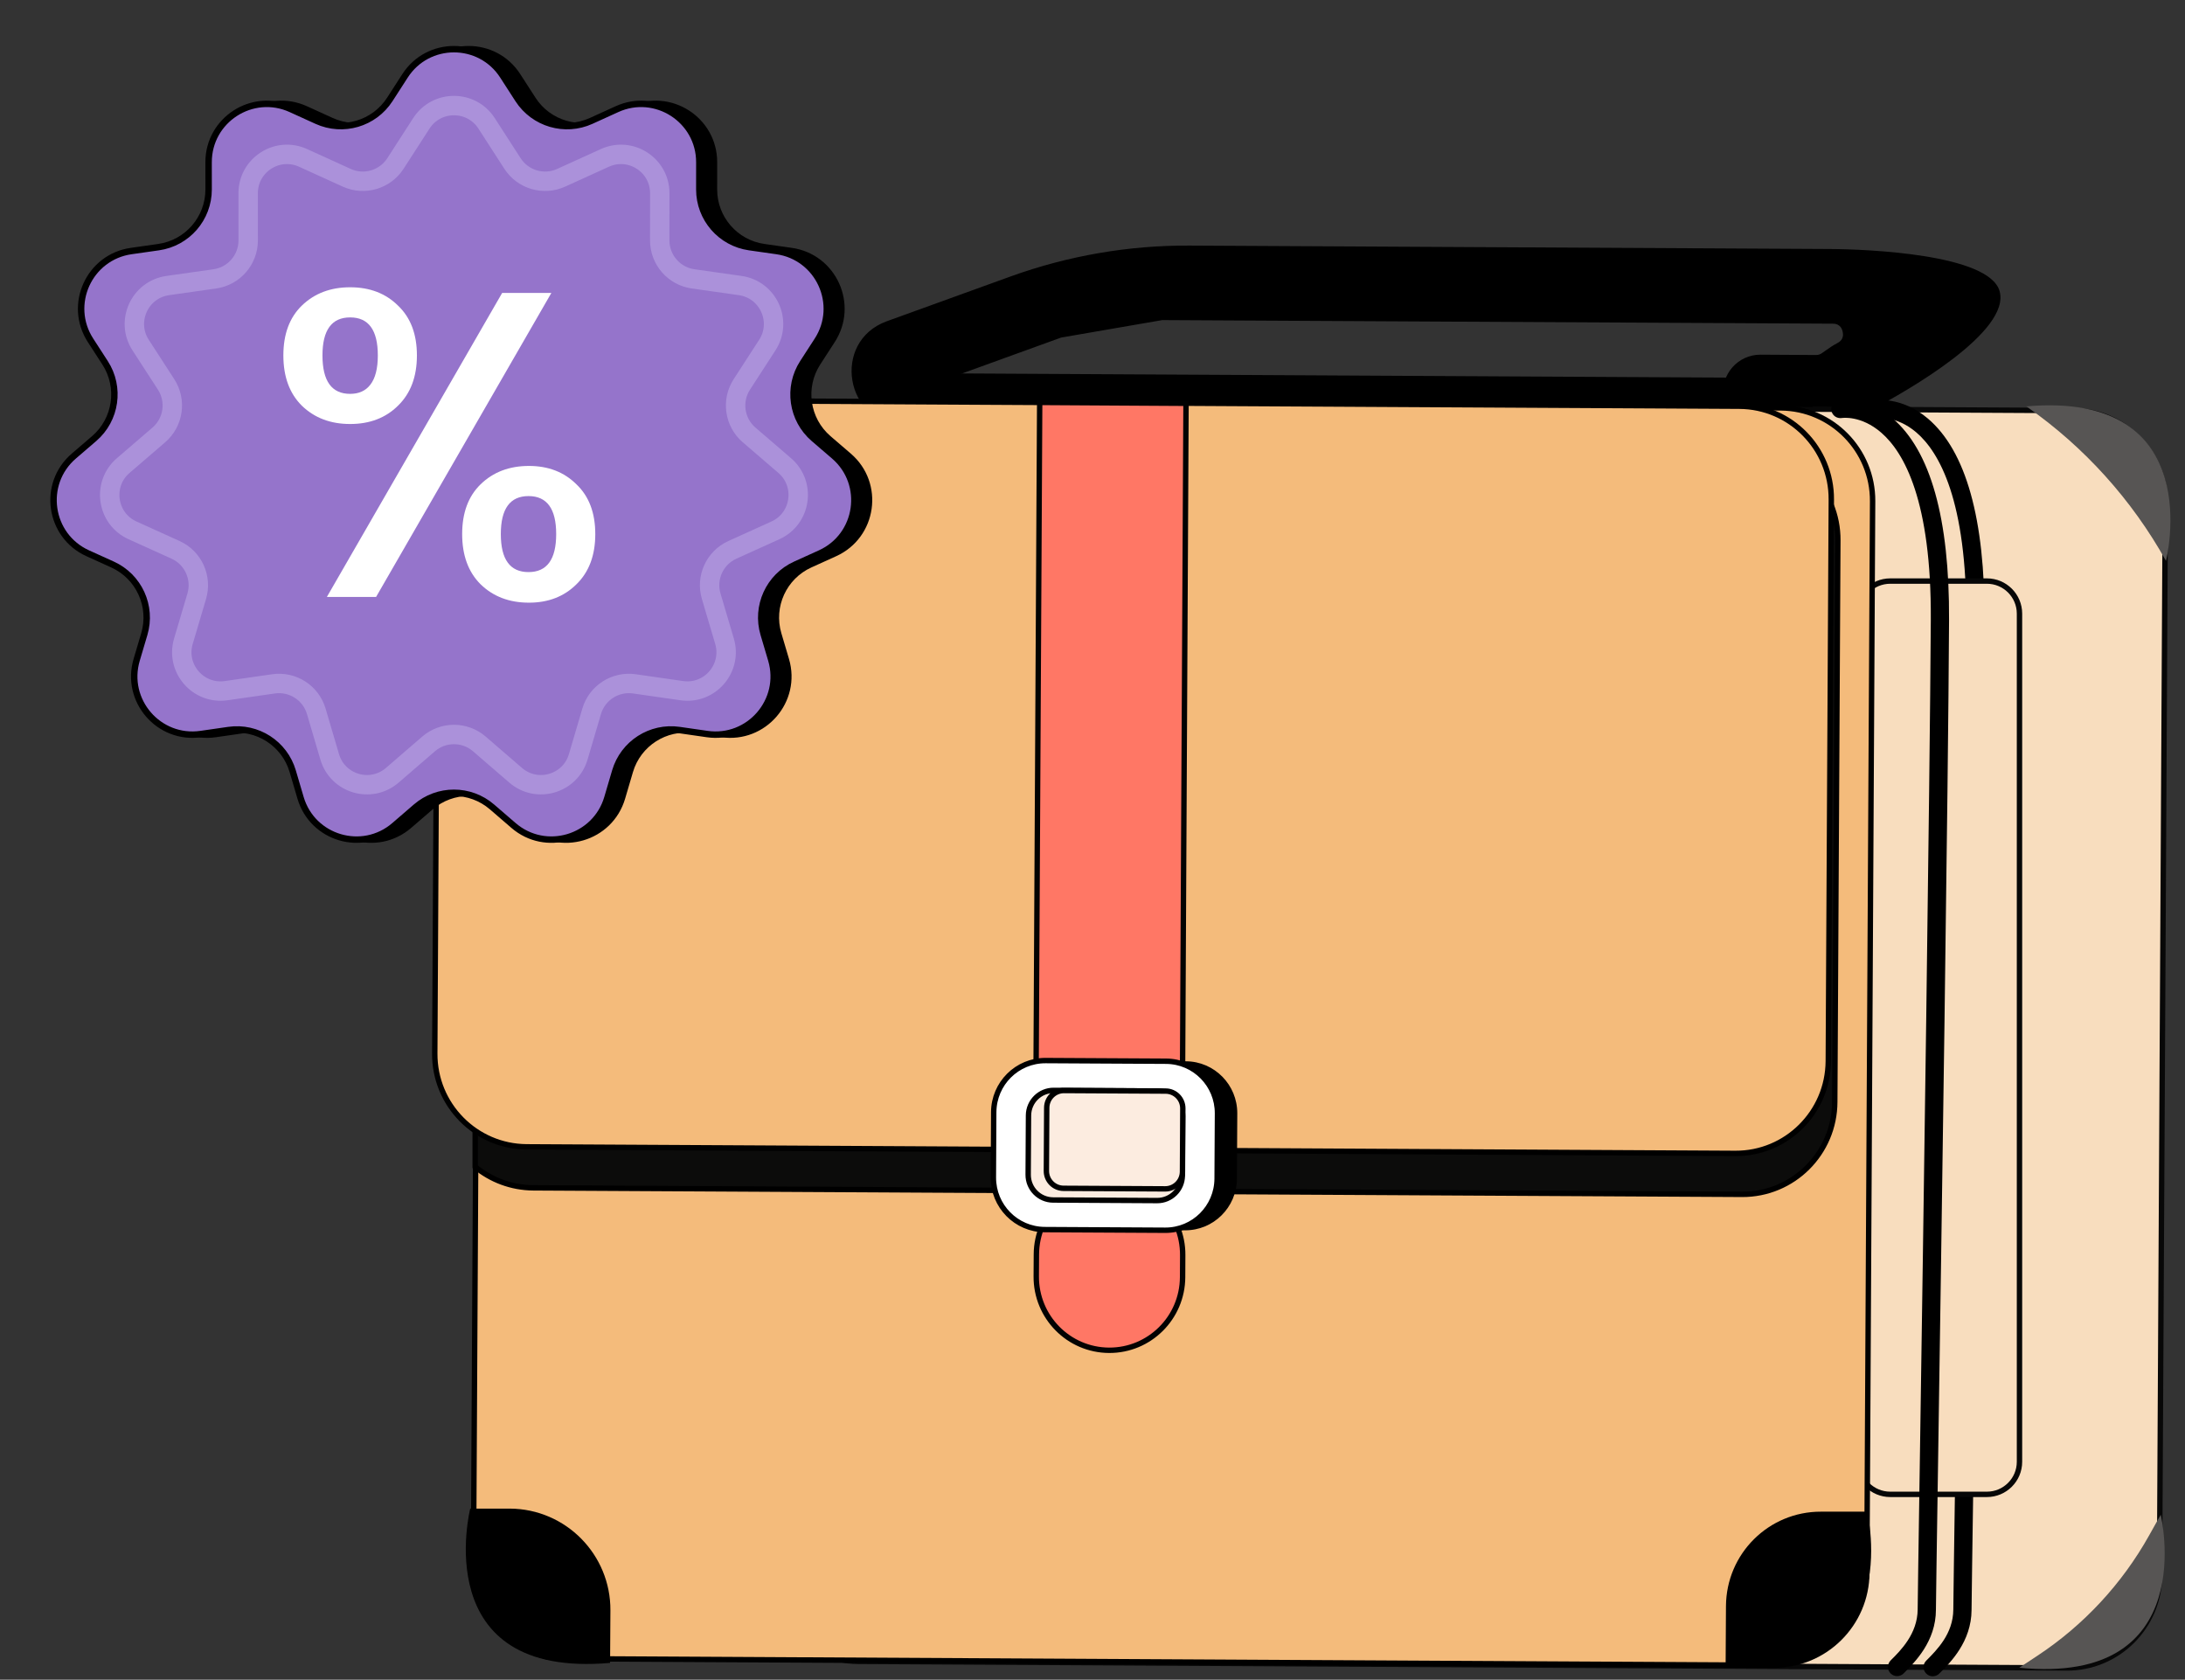 <svg width="134" height="103" viewBox="0 0 134 103" fill="none" xmlns="http://www.w3.org/2000/svg">
<rect x="0" y="0" width="134" height="103" fill="#333333" stroke="none"/>
<path d="M111.215 26.359L108.119 26.338C106.947 26.338 105.849 25.529 105.692 24.364C105.504 22.946 106.592 21.749 107.962 21.749L111.372 21.77C111.508 21.77 111.644 21.728 111.748 21.644L111.989 21.476C112.208 21.318 112.428 21.171 112.669 21.045C112.784 20.982 113.118 20.814 113.003 20.331C112.888 19.848 112.512 19.848 112.386 19.848L71.281 19.628C69.2 19.985 67.16 20.342 65.079 20.699L58.092 23.23C58.134 23.408 58.155 23.587 58.155 23.776C58.155 25.036 57.12 26.065 55.865 26.055H55.467C51.827 26.034 50.959 20.951 54.379 19.701L61.983 16.95C65.508 15.679 69.221 15.038 72.955 15.059L112.198 15.269C114.53 15.28 121.967 15.584 122.626 17.842C123.347 20.31 117.02 23.954 114.781 25.12L114.478 25.33C113.526 26.002 112.386 26.359 111.225 26.359H111.215Z" fill="black"/>
<path d="M126.737 102.28L52.625 101.877C49.497 101.86 46.969 99.294 46.986 96.154L47.341 30.436C47.358 27.296 49.913 24.758 53.04 24.774L127.153 25.177C130.28 25.194 132.808 27.76 132.791 30.9L132.437 96.618C132.42 99.758 129.865 102.297 126.737 102.28Z" fill="#F8DDBE" stroke="#070707" stroke-width="0.331" stroke-miterlimit="10"/>
<path d="M123.839 102.265L124.968 101.519C127.792 99.65 130.135 97.129 131.798 94.157L132.509 92.887C132.509 92.887 135.04 103.378 123.828 102.265H123.839Z" fill="#575554"/>
<path d="M124.257 24.91L124.33 24.962C127.834 27.419 130.742 30.643 132.834 34.392C132.834 34.392 135.48 23.933 124.257 24.92V24.91Z" fill="#575554"/>
<path d="M118.525 102.791C118.379 102.791 118.243 102.738 118.128 102.623C117.908 102.402 117.908 102.055 118.128 101.835C118.787 101.173 119.78 100.186 119.791 98.705C119.791 98.254 119.843 94.841 119.916 89.789C120.136 75.318 120.533 48.381 120.586 38.026C120.627 30.696 118.933 27.714 117.511 26.506C116.287 25.466 115.136 25.645 115.126 25.645C114.823 25.708 114.54 25.498 114.488 25.193C114.436 24.889 114.634 24.605 114.938 24.553C115 24.542 116.601 24.28 118.232 25.666C120.565 27.651 121.736 31.809 121.705 38.047C121.652 48.402 121.244 75.339 121.035 89.821C120.962 94.862 120.91 98.275 120.91 98.726C120.899 100.669 119.613 101.95 118.923 102.633C118.818 102.738 118.672 102.791 118.525 102.791Z" fill="black"/>
<path d="M121.85 35.631H115.924C114.819 35.631 113.924 36.526 113.924 37.631V89.636C113.924 90.741 114.819 91.636 115.924 91.636H121.85C122.954 91.636 123.85 90.741 123.85 89.636V37.631C123.85 36.526 122.954 35.631 121.85 35.631Z" fill="#F8DDBE" stroke="#070707" stroke-width="0.331" stroke-miterlimit="10"/>
<path d="M116.34 102.78C116.193 102.78 116.057 102.727 115.942 102.612C115.723 102.391 115.733 102.044 115.942 101.824C116.559 101.215 117.595 100.186 117.605 98.694C117.605 98.253 117.658 94.966 117.731 90.094C117.951 75.538 118.348 48.444 118.411 38.016C118.453 30.727 116.779 27.745 115.367 26.527C114.143 25.466 112.993 25.623 112.951 25.634C112.637 25.676 112.365 25.476 112.313 25.172C112.261 24.867 112.459 24.584 112.763 24.531C112.826 24.521 114.415 24.258 116.057 25.645C118.39 27.629 119.561 31.788 119.53 38.026C119.478 48.454 119.07 75.559 118.85 90.115C118.777 94.987 118.725 98.264 118.725 98.705C118.725 100.658 117.428 101.929 116.737 102.622C116.633 102.727 116.486 102.78 116.35 102.78H116.34Z" fill="black"/>
<path d="M111.191 23.185L54.367 22.876L54.358 24.651L111.182 24.959L111.191 23.185Z" fill="black"/>
<path d="M108.788 102.115L34.675 101.712C31.548 101.695 29.02 99.129 29.037 95.989L29.391 30.271C29.408 27.131 31.964 24.593 35.091 24.61L109.204 25.012C112.331 25.029 114.859 27.595 114.842 30.735L114.488 96.443C114.471 99.583 111.916 102.121 108.788 102.104L108.788 102.115Z" fill="#F4BB7B" stroke="black" stroke-width="0.331" stroke-miterlimit="10"/>
<path d="M105.828 102.096L105.849 98.484C105.87 95.27 108.474 92.687 111.675 92.697H114.509C114.509 92.697 117.04 103.21 105.828 102.096Z" fill="black"/>
<path d="M37.415 101.971L37.435 98.757C37.456 95.323 34.695 92.53 31.275 92.509H28.838C28.838 92.509 26.192 102.958 37.415 101.971Z" fill="black"/>
<path d="M107.062 27.42L32.948 27.02C31.483 27.02 30.155 27.567 29.141 28.47V71.548C30.113 72.346 31.348 72.829 32.707 72.84L106.821 73.239C109.959 73.26 112.511 70.718 112.521 67.568L112.71 33.143C112.731 29.992 110.199 27.43 107.062 27.42Z" fill="#0C0C0B" stroke="black" stroke-width="0.331" stroke-miterlimit="10"/>
<path d="M32.301 70.325L106.424 70.728C109.555 70.745 112.107 68.21 112.124 65.067L112.309 30.632C112.326 27.489 109.802 24.927 106.671 24.91L32.548 24.507C29.417 24.49 26.865 27.024 26.848 30.168L26.663 64.603C26.646 67.746 29.17 70.308 32.301 70.325Z" fill="#F4BB7B" stroke="black" stroke-width="0.331" stroke-miterlimit="10"/>
<path d="M63.551 78.272C63.538 80.76 65.536 82.787 68.014 82.801C70.492 82.814 72.512 80.808 72.525 78.32L72.532 76.966C72.546 74.477 70.548 72.449 68.07 72.436C65.592 72.422 63.572 74.429 63.559 76.917L63.551 78.272Z" fill="#FF7765" stroke="#020202" stroke-width="0.331" stroke-miterlimit="10"/>
<path d="M63.761 24.678L72.735 24.731L72.505 69.132L63.521 69.08L63.761 24.678Z" fill="#FF7765" stroke="#020202" stroke-width="0.331" stroke-miterlimit="10"/>
<path d="M65.287 75.404L72.671 75.444C74.421 75.453 75.847 74.036 75.857 72.279L75.879 68.278C75.888 66.52 74.477 65.088 72.727 65.079L65.343 65.039C63.592 65.029 62.166 66.446 62.156 68.203L62.135 72.204C62.125 73.962 63.536 75.394 65.287 75.404Z" fill="black"/>
<path d="M64.073 75.4L71.457 75.44C73.207 75.449 74.634 74.032 74.643 72.275L74.665 68.274C74.674 66.517 73.263 65.084 71.513 65.075L64.129 65.035C62.378 65.025 60.952 66.442 60.942 68.199L60.921 72.201C60.911 73.958 62.323 75.39 64.073 75.4Z" fill="white" stroke="black" stroke-width="0.331" stroke-miterlimit="10"/>
<path d="M64.585 73.585L70.965 73.62C71.814 73.624 72.506 72.937 72.51 72.084L72.53 68.451C72.534 67.598 71.85 66.903 71.001 66.899L64.621 66.864C63.772 66.859 63.08 67.547 63.075 68.399L63.055 72.033C63.051 72.885 63.735 73.58 64.585 73.585Z" fill="#FCECE0" stroke="black" stroke-width="0.331" stroke-miterlimit="10"/>
<path d="M65.223 72.869L71.456 72.903C72.04 72.906 72.515 72.433 72.518 71.847L72.539 67.972C72.542 67.387 72.072 66.909 71.489 66.906L65.255 66.872C64.672 66.869 64.196 67.341 64.193 67.927L64.172 71.802C64.169 72.388 64.639 72.865 65.223 72.869Z" fill="#FCECE0" stroke="black" stroke-width="0.331" stroke-miterlimit="10"/>
<path d="M25.738 4.65C27.145 2.47 30.333 2.47 31.74 4.65L32.675 6.099C33.635 7.587 35.542 8.146 37.154 7.413L38.736 6.693C41.102 5.617 43.788 7.348 43.786 9.947L43.785 11.617C43.784 13.396 45.092 14.905 46.854 15.155L48.531 15.394C51.113 15.761 52.444 18.682 51.026 20.871L50.136 22.246C49.166 23.745 49.451 25.73 50.805 26.895L52.052 27.967C54.031 29.67 53.575 32.851 51.197 33.928L49.68 34.616C48.056 35.352 47.223 37.173 47.729 38.883L48.197 40.462C48.937 42.959 46.842 45.382 44.265 45.012L42.561 44.767C40.804 44.514 39.129 45.59 38.627 47.293L38.147 48.922C37.414 51.412 34.354 52.313 32.388 50.617L31.072 49.482C29.732 48.325 27.746 48.325 26.406 49.482L25.089 50.617C23.124 52.313 20.064 51.412 19.33 48.922L18.85 47.293C18.349 45.59 16.673 44.514 14.916 44.767L13.213 45.012C10.636 45.382 8.541 42.959 9.28 40.462L9.748 38.883C10.255 37.173 9.422 35.352 7.798 34.616L6.28 33.928C3.903 32.851 3.447 29.67 5.426 27.967L6.673 26.895C8.026 25.73 8.312 23.745 7.342 22.246L6.451 20.871C5.034 18.682 6.365 15.761 8.946 15.394L10.624 15.155C12.386 14.905 13.694 13.396 13.693 11.617L13.691 9.947C13.689 7.348 16.376 5.617 18.742 6.693L20.323 7.413C21.936 8.146 23.843 7.587 24.803 6.099L25.738 4.65Z" fill="black" stroke="black" stroke-width="0.394" stroke-miterlimit="10"/>
<path d="M24.84 4.65C26.246 2.47 29.434 2.47 30.841 4.65L31.776 6.099C32.737 7.587 34.643 8.146 36.256 7.413L37.838 6.693C40.203 5.617 42.89 7.348 42.888 9.947L42.887 11.617C42.885 13.396 44.194 14.905 45.955 15.155L47.633 15.394C50.215 15.761 51.545 18.682 50.128 20.871L49.238 22.246C48.267 23.745 48.553 25.73 49.907 26.895L51.154 27.967C53.133 29.67 52.676 32.851 50.299 33.928L48.781 34.616C47.157 35.352 46.325 37.173 46.831 38.883L47.299 40.462C48.038 42.959 45.944 45.382 43.366 45.012L41.663 44.767C39.906 44.514 38.23 45.59 37.729 47.293L37.249 48.922C36.516 51.412 33.455 52.313 31.49 50.617L30.174 49.482C28.833 48.325 26.848 48.325 25.507 49.482L24.191 50.617C22.226 52.313 19.165 51.412 18.432 48.922L17.952 47.293C17.451 45.59 15.775 44.514 14.018 44.767L12.315 45.012C9.737 45.382 7.643 42.959 8.382 40.462L8.85 38.883C9.356 37.173 8.524 35.352 6.9 34.616L5.382 33.928C3.004 32.851 2.548 29.67 4.527 27.967L5.774 26.895C7.128 25.73 7.414 23.745 6.443 22.246L5.553 20.871C4.135 18.682 5.466 15.761 8.048 15.394L9.726 15.155C11.487 14.905 12.796 13.396 12.794 11.617L12.793 9.947C12.791 7.348 15.477 5.617 17.843 6.693L19.425 7.413C21.038 8.146 22.944 7.587 23.905 6.099L24.84 4.65Z" fill="#9574CB" stroke="black" stroke-width="0.394" stroke-miterlimit="10"/>
<path d="M17.378 21.795C17.378 20.491 17.755 19.473 18.509 18.741C19.282 17.991 20.27 17.616 21.473 17.616C22.677 17.616 23.655 17.991 24.41 18.741C25.182 19.473 25.568 20.491 25.568 21.795C25.568 23.098 25.182 24.125 24.41 24.875C23.655 25.625 22.677 26 21.473 26C20.27 26 19.282 25.625 18.509 24.875C17.755 24.125 17.378 23.098 17.378 21.795ZM33.813 17.964L23.063 36.607H20.045L30.795 17.964H33.813ZM21.473 19.464C20.342 19.464 19.776 20.241 19.776 21.795C19.776 23.366 20.342 24.152 21.473 24.152C22.012 24.152 22.425 23.964 22.712 23.589C23.018 23.197 23.171 22.598 23.171 21.795C23.171 20.241 22.605 19.464 21.473 19.464ZM28.343 32.75C28.343 31.447 28.721 30.429 29.475 29.697C30.247 28.947 31.235 28.572 32.439 28.572C33.624 28.572 34.594 28.947 35.349 29.697C36.121 30.429 36.507 31.447 36.507 32.75C36.507 34.054 36.121 35.081 35.349 35.831C34.594 36.581 33.624 36.956 32.439 36.956C31.235 36.956 30.247 36.581 29.475 35.831C28.721 35.081 28.343 34.054 28.343 32.75ZM32.412 30.42C31.28 30.42 30.714 31.197 30.714 32.75C30.714 34.304 31.28 35.081 32.412 35.081C33.543 35.081 34.109 34.304 34.109 32.75C34.109 31.197 33.543 30.42 32.412 30.42Z" fill="white"/>
<path opacity="0.3" d="M25.84 7.564C26.778 6.111 28.903 6.111 29.841 7.564L31.429 10.025C32.069 11.017 33.341 11.39 34.416 10.901L37.095 9.682C38.672 8.965 40.463 10.118 40.462 11.851L40.459 14.741C40.459 15.927 41.331 16.933 42.505 17.1L45.392 17.51C47.114 17.755 48.001 19.702 47.056 21.162L45.495 23.572C44.848 24.571 45.038 25.895 45.941 26.671L48.124 28.548C49.443 29.683 49.139 31.804 47.554 32.522L44.916 33.717C43.833 34.208 43.278 35.422 43.616 36.562L44.432 39.319C44.925 40.983 43.529 42.599 41.811 42.352L38.907 41.935C37.736 41.766 36.618 42.484 36.284 43.619L35.462 46.41C34.973 48.07 32.933 48.67 31.623 47.54L29.396 45.618C28.502 44.847 27.179 44.847 26.285 45.618L24.058 47.54C22.748 48.67 20.707 48.07 20.219 46.41L19.397 43.619C19.062 42.484 17.945 41.766 16.774 41.935L13.87 42.352C12.152 42.599 10.755 40.983 11.248 39.319L12.065 36.562C12.402 35.422 11.848 34.208 10.765 33.717L8.127 32.522C6.542 31.804 6.238 29.683 7.557 28.548L9.74 26.671C10.642 25.895 10.833 24.571 10.186 23.572L8.625 21.162C7.68 19.702 8.567 17.755 10.289 17.51L13.176 17.1C14.35 16.933 15.222 15.927 15.221 14.741L15.219 11.851C15.218 10.118 17.009 8.965 18.586 9.682L21.265 10.901C22.34 11.39 23.611 11.017 24.252 10.025L25.84 7.564Z" stroke="#DDD6FF" stroke-width="1.19" stroke-miterlimit="10"/>
</svg>
